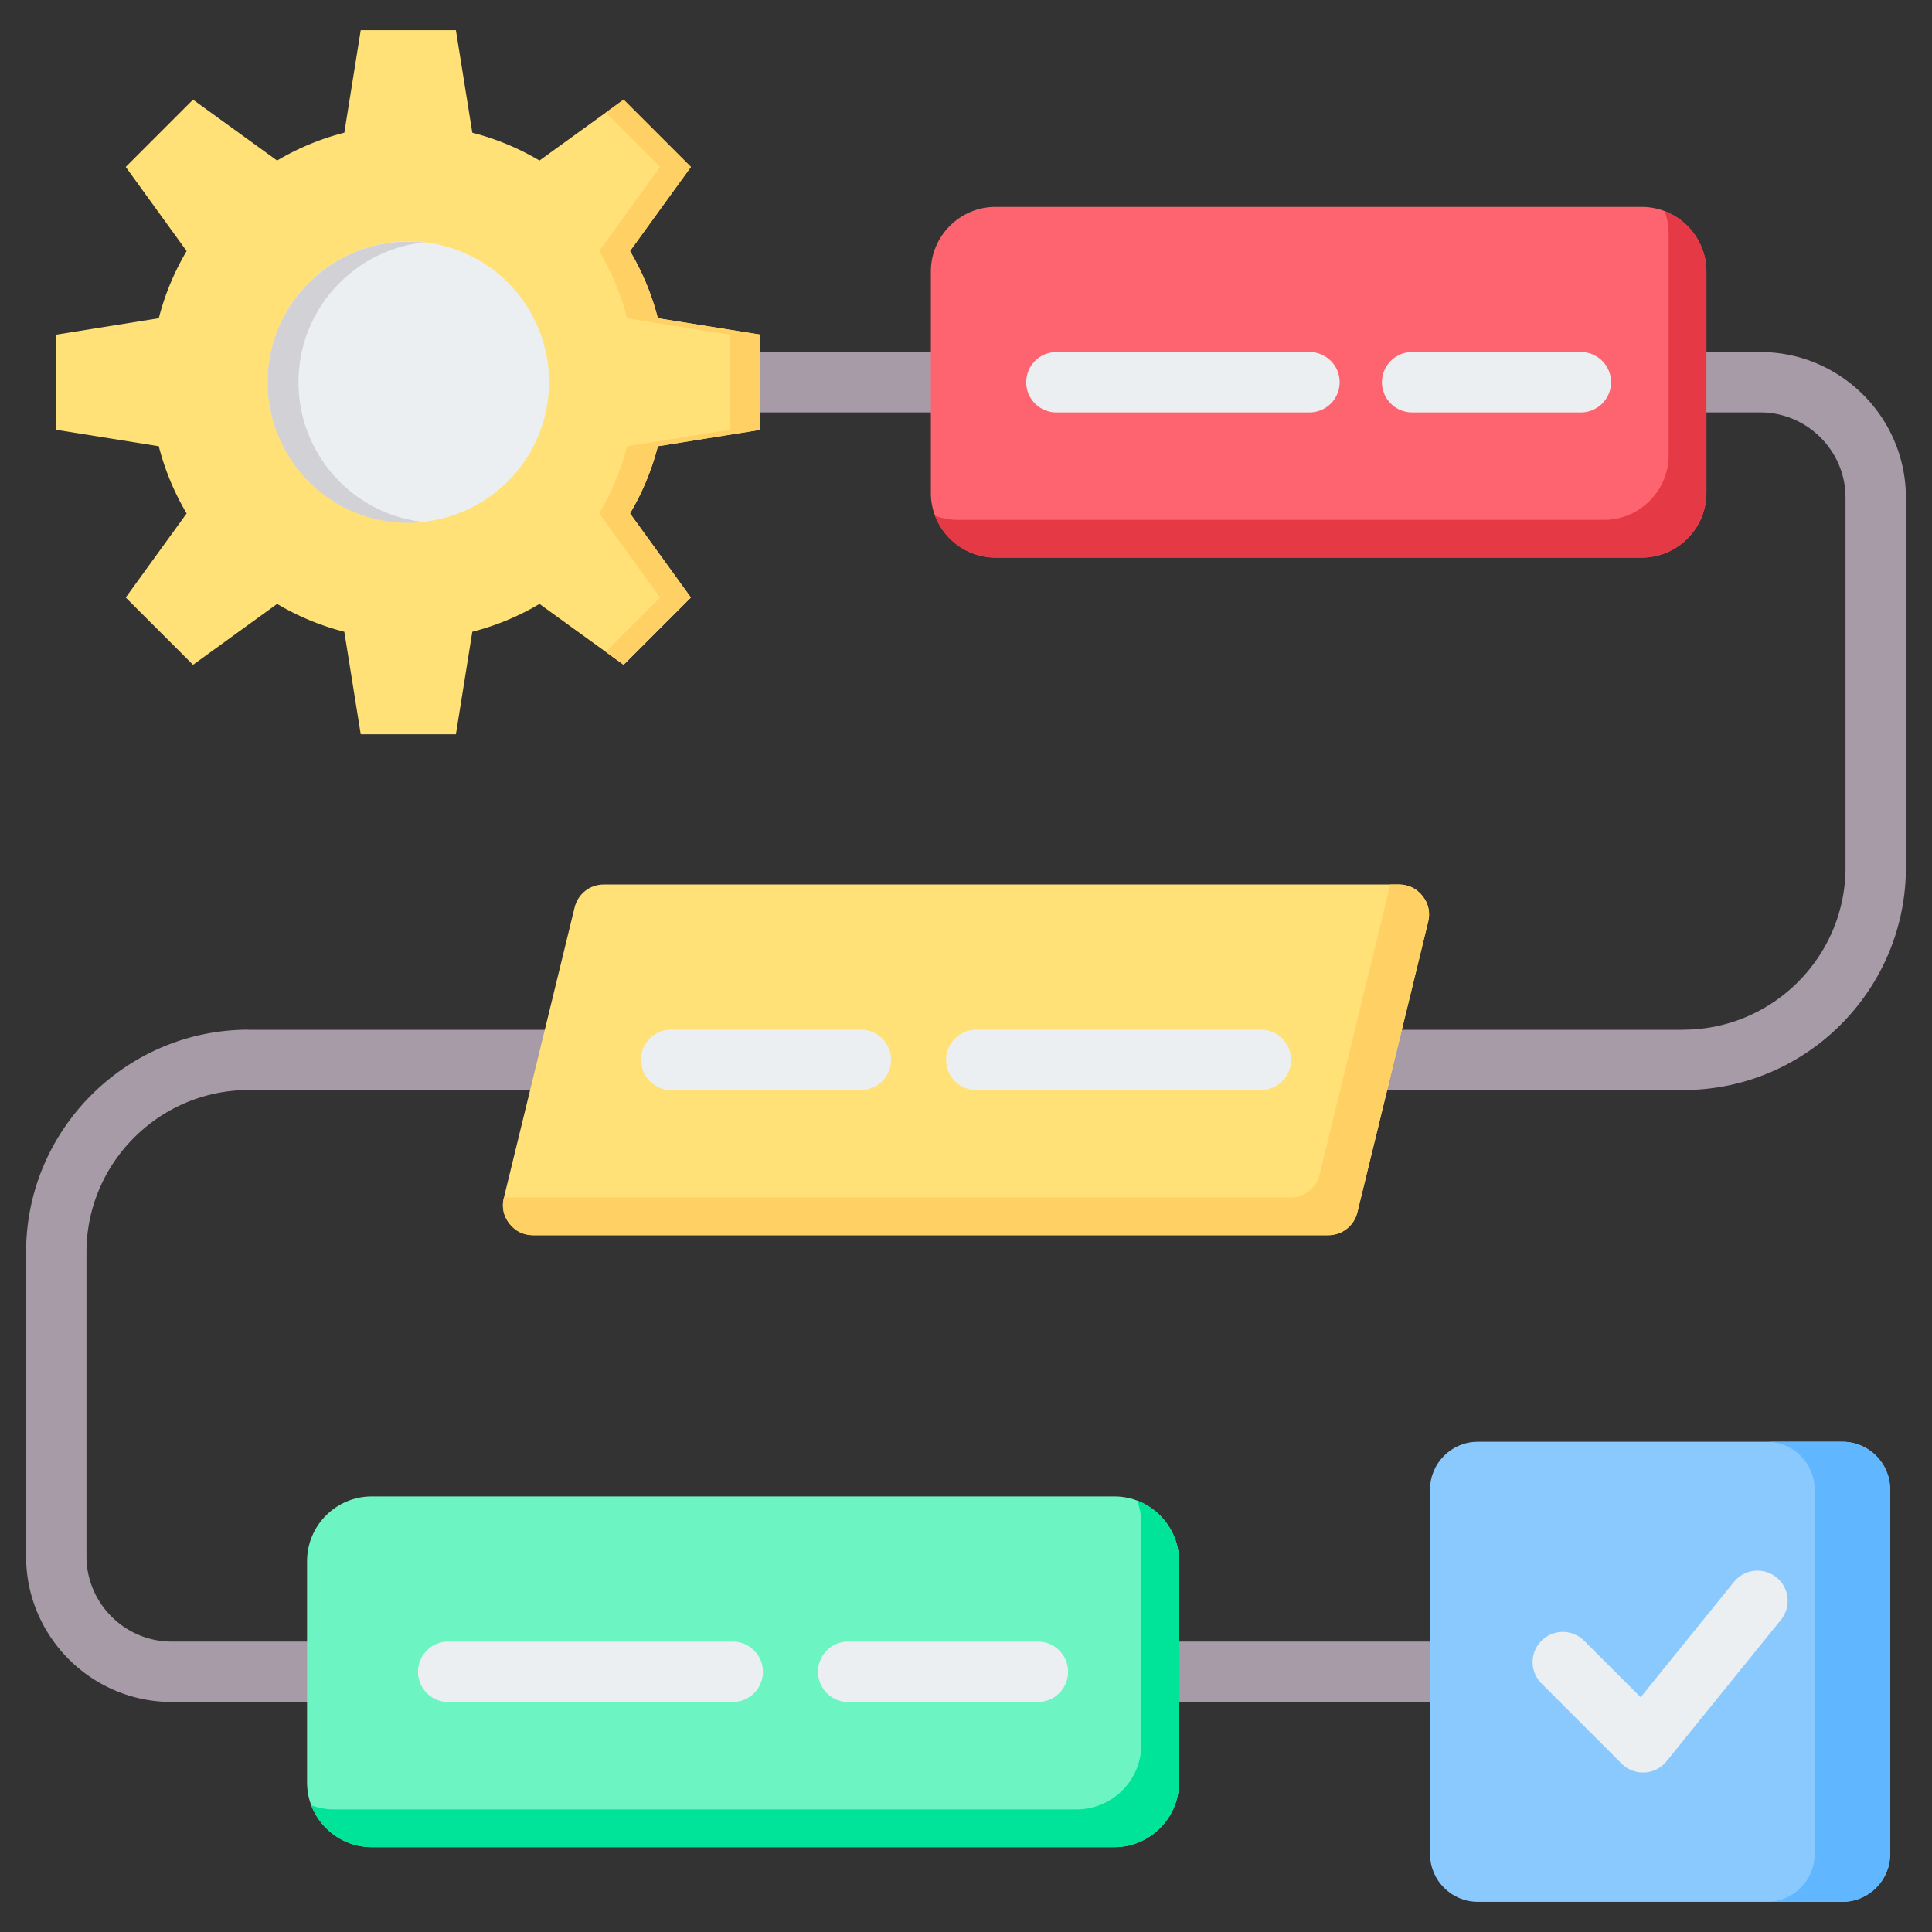 <svg xmlns="http://www.w3.org/2000/svg" version="1.1" xmlns:xlink="http://www.w3.org/1999/xlink" width="512" height="512" x="0" y="0" viewBox="0 0 512 512" style="enable-background:new 0 0 512 512" xml:space="preserve" class=""><rect x="0" y="0" width="512" height="512" fill="#333333" stroke="none"/><g><g fill-rule="evenodd" clip-rule="evenodd"><path fill="#a79ba7" d="M406.228 435.039a8 8 0 0 1 0 16H45.501c-10.632 0-20.281-4.332-27.268-11.32-6.988-6.988-11.32-16.637-11.32-27.269v-80.6c0-16.248 6.623-30.995 17.304-41.676 10.682-10.682 25.429-17.304 41.676-17.304v.031h380.213v-.031c11.831 0 22.575-4.829 30.364-12.617 7.788-7.789 12.617-18.533 12.617-30.364v-98.005c0-6.215-2.539-11.862-6.633-15.956s-9.741-6.633-15.956-6.633H166.673a8 8 0 0 1 0-16h299.825c10.632 0 20.281 4.333 27.269 11.32s11.32 16.636 11.32 27.268v98.005c0 16.248-6.622 30.995-17.304 41.676-10.682 10.682-25.429 17.304-41.676 17.304v-.031H65.894v.031c-11.831 0-22.575 4.829-30.364 12.617-7.788 7.788-12.617 18.533-12.617 30.364v80.6c0 6.215 2.538 11.862 6.633 15.956 4.094 4.094 9.74 6.633 15.956 6.633h360.726z" opacity="1" data-original="#a79ba7" class=""></path><path fill="#8ac9fe" d="M391.605 382.08h96.679c6.941 0 12.62 5.679 12.62 12.62v96.679c0 6.941-5.679 12.62-12.62 12.62h-96.679c-6.941 0-12.62-5.679-12.62-12.62V394.7c-.001-6.941 5.679-12.62 12.62-12.62z" opacity="1" data-original="#8ac9fe" class=""></path><path fill="#60b7ff" d="M468.283 382.08h20.001c6.941 0 12.62 5.679 12.62 12.62v96.679c0 6.941-5.679 12.62-12.62 12.62h-20.001c6.941 0 12.62-5.679 12.62-12.62V394.7c.001-6.941-5.678-12.62-12.62-12.62z" opacity="1" data-original="#60b7ff" class=""></path><path fill="#eceff1" d="M408.571 446.195a8 8 0 1 1 11.313-11.313l14.908 14.908 24.652-30.475a8 8 0 1 1 12.437 10.062l-30.205 37.34a8 8 0 0 1-11.912.67z" opacity="1" data-original="#eceff1" class=""></path><path fill="#6cf5c2" d="M98.505 396.57h196.819c9.423 0 17.132 7.71 17.132 17.132v58.675c0 9.423-7.71 17.132-17.132 17.132H98.505c-9.423 0-17.132-7.709-17.132-17.132v-58.675c0-9.422 7.71-17.132 17.132-17.132z" opacity="1" data-original="#fe646f" class=""></path><path fill="#00e499" d="M301.353 397.673c6.471 2.453 11.103 8.726 11.103 16.029v58.675c0 9.423-7.71 17.132-17.132 17.132H98.505c-7.304 0-13.576-4.632-16.029-11.103a16.995 16.995 0 0 0 6.029 1.103h196.819c9.423 0 17.132-7.709 17.132-17.132v-58.675c0-2.119-.391-4.151-1.103-6.029z" opacity="1" data-original="#fd4755" class=""></path><path fill="#eceff1" d="M275.05 435.04a8 8 0 0 1 0 16h-50.269a8 8 0 0 1 0-16zm-80.867 0a8 8 0 0 1 0 16H118.78a8 8 0 0 1 0-16z" opacity="1" data-original="#eceff1" class=""></path><path fill="#ffe177" d="M160.043 234.4h210.661c2.538 0 4.723 1.062 6.291 3.058s2.083 4.37 1.482 6.836l-18.747 76.94c-.884 3.63-4.037 6.106-7.773 6.106H141.296c-2.538 0-4.723-1.062-6.291-3.058s-2.083-4.37-1.482-6.836l18.747-76.94c.884-3.63 4.037-6.106 7.773-6.106z" opacity="1" data-original="#ffe177" class=""></path><path fill="#ffd064" d="M368.45 234.4h2.254c2.538 0 4.723 1.062 6.291 3.058s2.083 4.37 1.482 6.836l-18.747 76.94c-.884 3.63-4.037 6.106-7.773 6.106H141.296c-2.538 0-4.723-1.062-6.291-3.058s-2.083-4.37-1.482-6.836l.026-.107h208.407c3.736 0 6.888-2.476 7.773-6.106z" opacity="1" data-original="#ffd064" class=""></path><path fill="#eceff1" d="M177.865 288.869a8 8 0 0 1 0-16h50.269a8 8 0 0 1 0 16zm80.867 0a8 8 0 0 1 0-16h75.403a8 8 0 0 1 0 16z" opacity="1" data-original="#eceff1" class=""></path><path fill="#fe646f" d="M263.822 54.826h171.261c9.423 0 17.132 7.709 17.132 17.132v58.676c0 9.423-7.709 17.132-17.132 17.132H263.822c-9.423 0-17.132-7.709-17.132-17.132V71.957c0-9.422 7.709-17.131 17.132-17.131z" opacity="1" data-original="#6cf5c2" class=""></path><path fill="#e63946" d="M441.112 55.929c6.471 2.453 11.103 8.726 11.103 16.029v58.676c0 9.423-7.709 17.132-17.132 17.132H263.822c-7.303 0-13.576-4.632-16.029-11.103a16.995 16.995 0 0 0 6.029 1.103h171.261c9.423 0 17.132-7.709 17.132-17.132V61.957a17.007 17.007 0 0 0-1.103-6.028z" opacity="1" data-original="#00e499" class=""></path><path fill="#eceff1" d="M418.945 93.295a8 8 0 0 1 0 16h-44.709a8 8 0 0 1 0-16zm-71.923 0a8 8 0 0 1 0 16h-67.063a8 8 0 0 1 0-16z" opacity="1" data-original="#eceff1" class=""></path><path fill="#ffe177" d="M125.167 35.162a67.82 67.82 0 0 1 17.805 7.384l22.288-16.137 17.834 17.834-16.137 22.288a67.914 67.914 0 0 1 7.383 17.805l27.163 4.348v25.221l-27.162 4.348a67.84 67.84 0 0 1-7.384 17.806l16.137 22.288-17.834 17.834-22.288-16.137a67.914 67.914 0 0 1-17.805 7.383l-4.348 27.163H95.597l-4.348-27.162a67.827 67.827 0 0 1-17.806-7.384l-22.288 16.137-17.834-17.834 16.137-22.288a67.914 67.914 0 0 1-7.383-17.805l-27.163-4.348V88.685l27.163-4.348a67.83 67.83 0 0 1 7.382-17.805L33.321 44.243l17.834-17.834 22.287 16.136a67.831 67.831 0 0 1 17.807-7.383L95.597 8h25.222z" opacity="1" data-original="#ffe177" class=""></path><path fill="#ffd064" d="M166.177 118.254a67.807 67.807 0 0 1-7.384 17.806l16.137 22.288-14.405 14.405 4.736 3.429 17.834-17.834-16.137-22.288a67.875 67.875 0 0 0 7.384-17.806l27.162-4.348V88.685l-27.163-4.348a67.88 67.88 0 0 0-7.383-17.805l16.137-22.288-17.835-17.835-4.736 3.429 14.405 14.405-16.137 22.288a67.914 67.914 0 0 1 7.383 17.805l27.163 4.348v25.221z" opacity="1" data-original="#ffd064" class=""></path><circle cx="108.208" cy="101.295" r="37.266" fill="#eceff1" transform="rotate(-73.03 108.17 101.241)" opacity="1" data-original="#eceff1" class=""></circle><path fill="#d1d1d6" d="M79.106 101.295c0 19.202 14.523 35.012 33.184 37.045a37.71 37.71 0 0 1-4.083.221c-20.581 0-37.266-16.685-37.266-37.266a37.124 37.124 0 0 1 3.763-16.339c6.055-12.392 18.782-20.927 33.503-20.927 1.38 0 2.741.075 4.083.221-14.711 1.603-26.85 11.767-31.33 25.405a37.233 37.233 0 0 0-1.854 11.64z" opacity="1" data-original="#d1d1d6" class=""></path></g></g></svg>